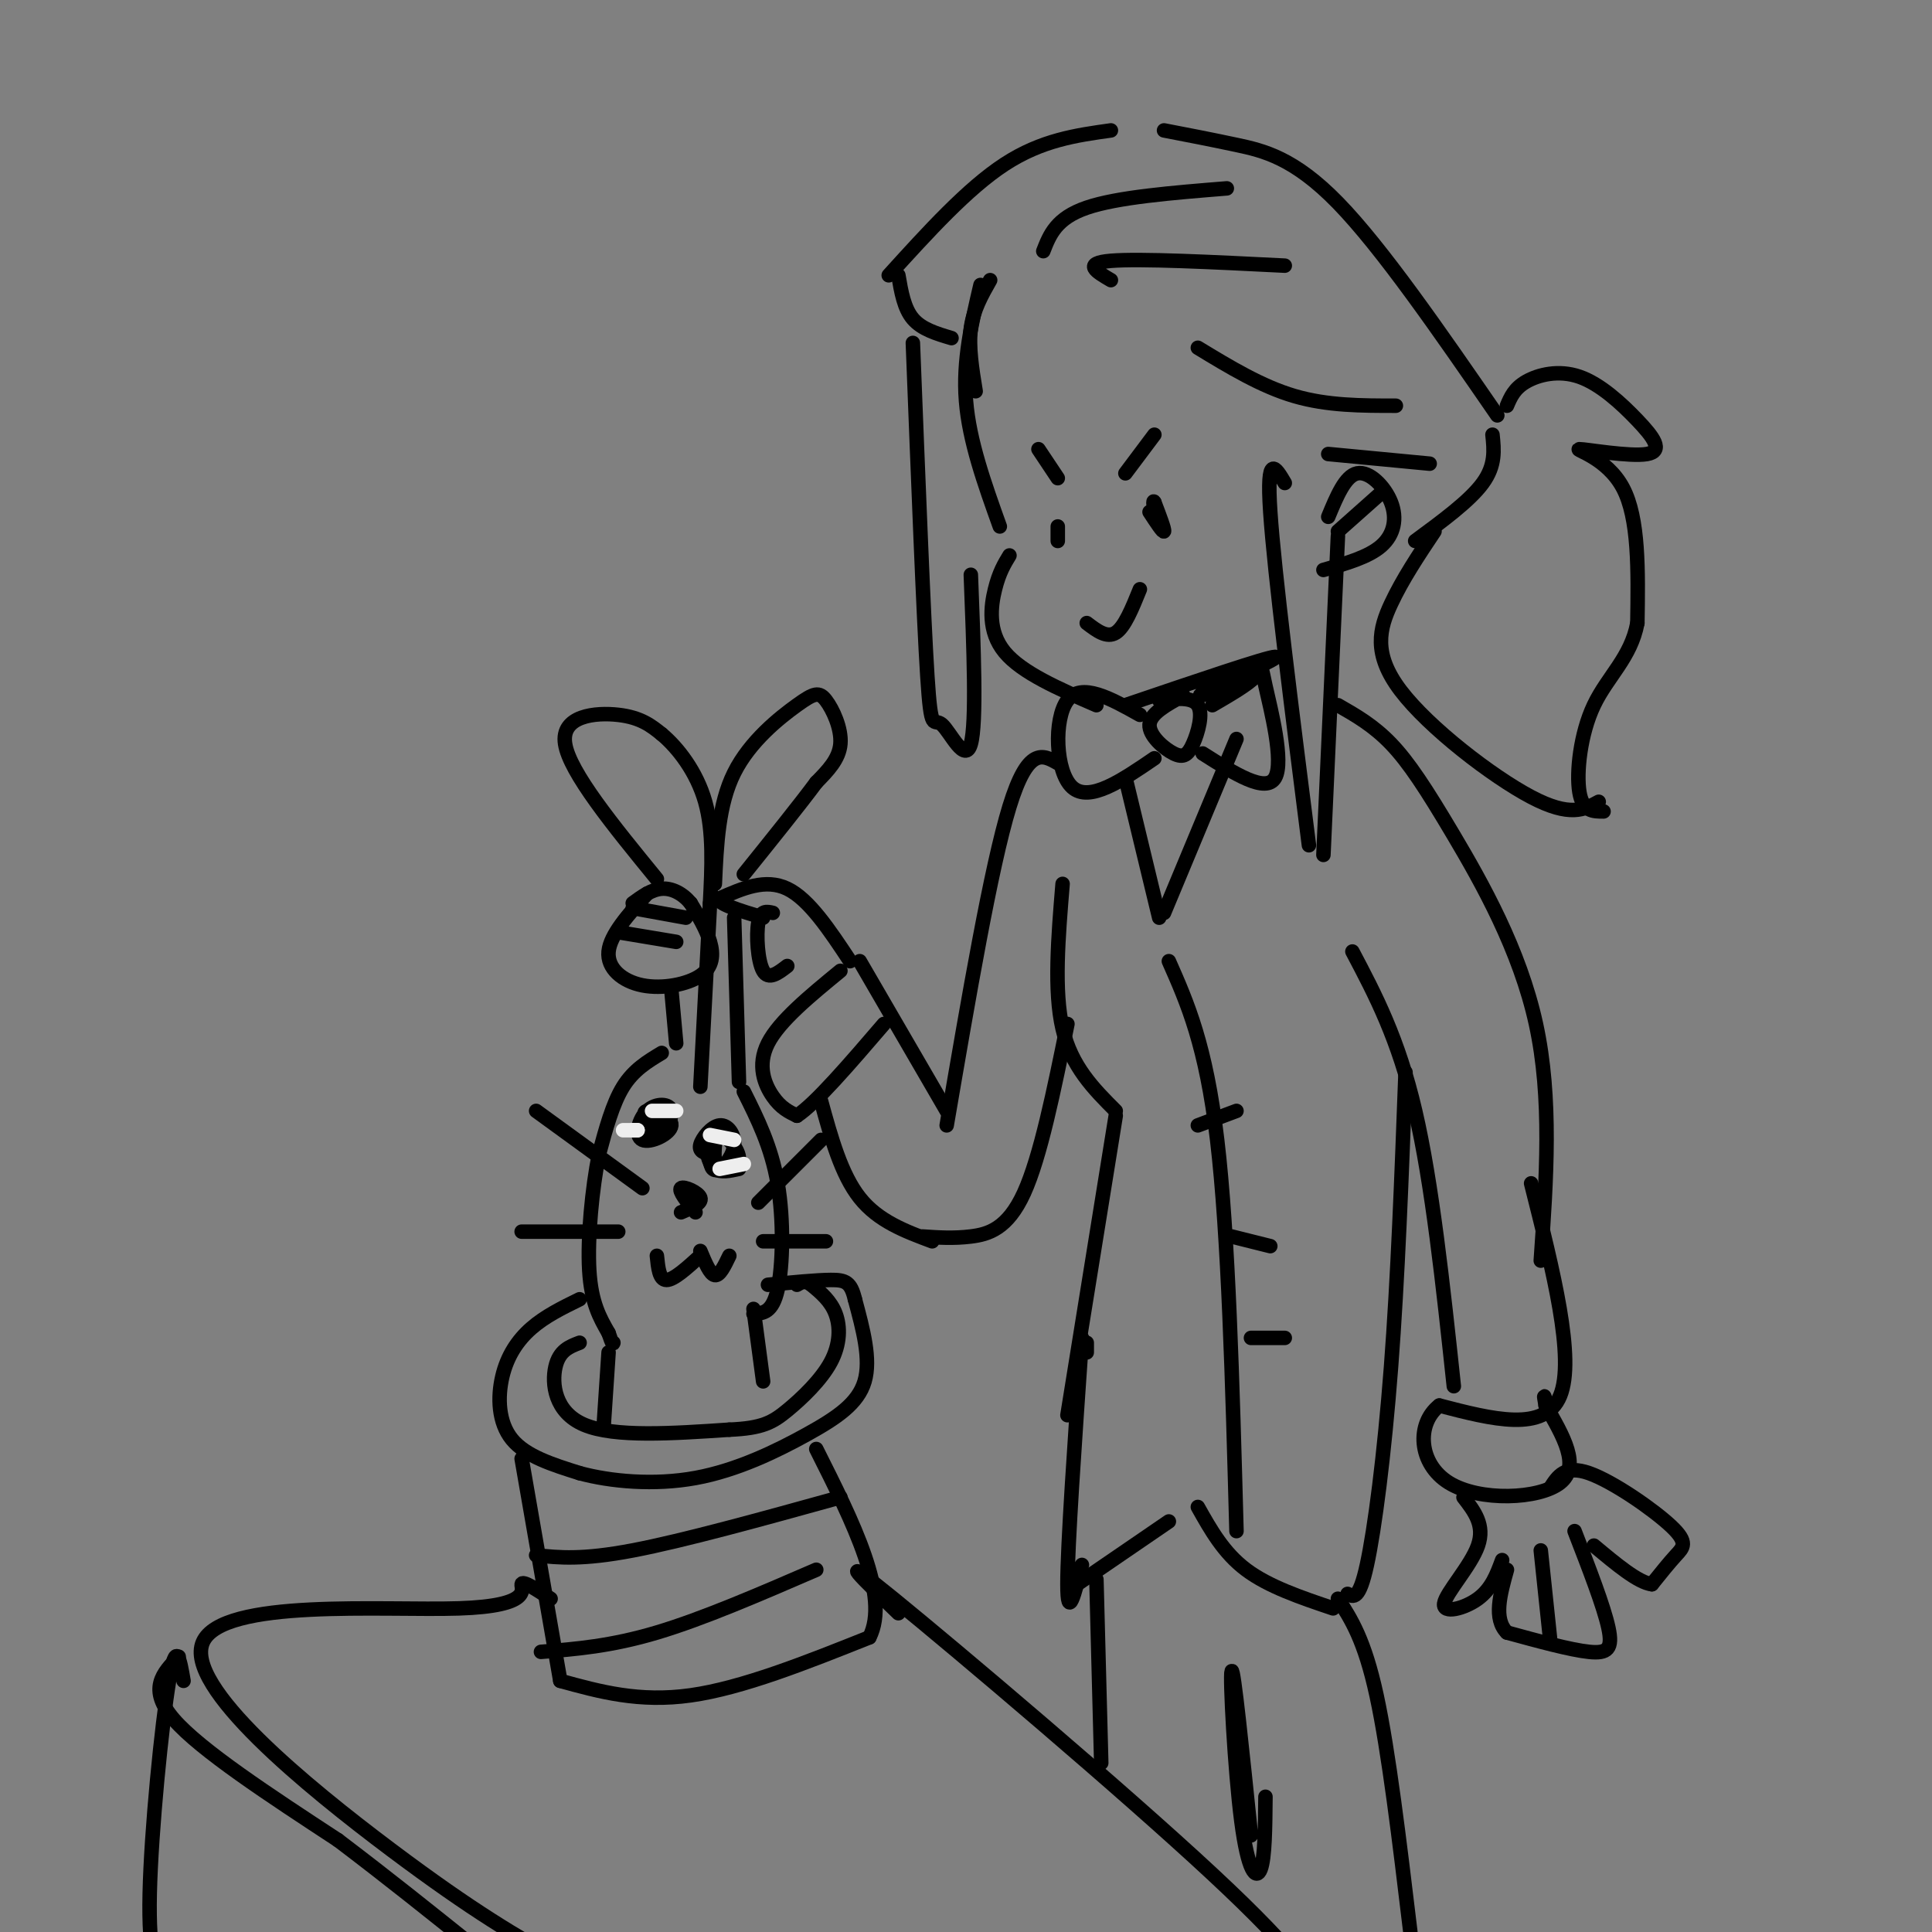 <svg viewBox='0 0 400 400' version='1.1' xmlns='http://www.w3.org/2000/svg' xmlns:xlink='http://www.w3.org/1999/xlink'><rect x="0" y="0" width="400" height="400" fill="#808080" stroke="none"/><g fill='none' stroke='rgb(0,0,0)' stroke-width='3' stroke-linecap='round' stroke-linejoin='round'><path d='M205,58c-1.750,3.083 -3.500,6.167 -4,10c-0.500,3.833 0.250,8.417 1,13'/><path d='M203,59c-1.833,7.833 -3.667,15.667 -3,24c0.667,8.333 3.833,17.167 7,26'/><path d='M209,115c-1.067,1.756 -2.133,3.511 -3,7c-0.867,3.489 -1.533,8.711 2,13c3.533,4.289 11.267,7.644 19,11'/><path d='M233,146c14.744,-5.012 29.488,-10.024 31,-10c1.512,0.024 -10.208,5.083 -14,7c-3.792,1.917 0.345,0.690 4,-1c3.655,-1.690 6.827,-3.845 10,-6'/><path d='M275,107c1.756,-4.244 3.512,-8.488 6,-9c2.488,-0.512 5.708,2.708 7,6c1.292,3.292 0.655,6.655 -2,9c-2.655,2.345 -7.327,3.673 -12,5'/><path d='M277,110c0.000,0.000 9.000,-8.000 9,-8'/><path d='M219,109c0.000,0.000 0.000,3.000 0,3'/><path d='M238,106c1.417,2.167 2.833,4.333 3,4c0.167,-0.333 -0.917,-3.167 -2,-6'/><path d='M239,104c-0.333,-0.667 -0.167,0.667 0,2'/><path d='M225,129c2.083,1.583 4.167,3.167 6,2c1.833,-1.167 3.417,-5.083 5,-9'/><path d='M215,93c0.000,0.000 4.000,6.000 4,6'/><path d='M233,98c0.000,0.000 6.000,-8.000 6,-8'/><path d='M197,70c-3.083,-0.917 -6.167,-1.833 -8,-4c-1.833,-2.167 -2.417,-5.583 -3,-9'/><path d='M184,57c8.167,-9.000 16.333,-18.000 24,-23c7.667,-5.000 14.833,-6.000 22,-7'/><path d='M241,27c4.733,0.911 9.467,1.822 15,3c5.533,1.178 11.867,2.622 21,12c9.133,9.378 21.067,26.689 33,44'/><path d='M309,90c0.333,3.167 0.667,6.333 -2,10c-2.667,3.667 -8.333,7.833 -14,12'/><path d='M312,84c0.757,-1.787 1.515,-3.575 4,-5c2.485,-1.425 6.698,-2.488 11,-1c4.302,1.488 8.694,5.529 12,9c3.306,3.471 5.525,6.374 2,7c-3.525,0.626 -12.795,-1.024 -14,-1c-1.205,0.024 5.656,1.721 9,8c3.344,6.279 3.172,17.139 3,28'/><path d='M339,129c-1.333,7.155 -6.167,11.042 -9,17c-2.833,5.958 -3.667,13.988 -3,18c0.667,4.012 2.833,4.006 5,4'/><path d='M331,166c-2.976,1.619 -5.952,3.238 -14,-1c-8.048,-4.238 -21.167,-14.333 -27,-22c-5.833,-7.667 -4.381,-12.905 -2,-18c2.381,-5.095 5.690,-10.048 9,-15'/><path d='M216,52c1.333,-3.417 2.667,-6.833 9,-9c6.333,-2.167 17.667,-3.083 29,-4'/><path d='M230,58c-3.000,-1.750 -6.000,-3.500 0,-4c6.000,-0.500 21.000,0.250 36,1'/><path d='M248,72c6.583,4.000 13.167,8.000 20,10c6.833,2.000 13.917,2.000 21,2'/><path d='M275,94c0.000,0.000 21.000,2.000 21,2'/><path d='M266,100c-1.917,-3.250 -3.833,-6.500 -3,6c0.833,12.500 4.417,40.750 8,69'/><path d='M277,111c0.000,0.000 -3.000,66.000 -3,66'/><path d='M189,71c1.107,28.357 2.214,56.714 3,69c0.786,12.286 1.250,8.500 3,10c1.750,1.500 4.786,8.286 6,4c1.214,-4.286 0.607,-19.643 0,-35'/><path d='M245,144c-3.424,1.858 -6.848,3.716 -7,6c-0.152,2.284 2.970,4.994 5,6c2.030,1.006 2.970,0.309 4,-2c1.030,-2.309 2.152,-6.231 1,-8c-1.152,-1.769 -4.576,-1.384 -8,-1'/><path d='M236,148c-6.067,-3.400 -12.133,-6.800 -15,-3c-2.867,3.800 -2.533,14.800 1,18c3.533,3.200 10.267,-1.400 17,-6'/><path d='M251,146c3.726,-2.167 7.452,-4.333 9,-6c1.548,-1.667 0.917,-2.833 2,2c1.083,4.833 3.881,15.667 2,19c-1.881,3.333 -8.440,-0.833 -15,-5'/><path d='M233,161c0.000,0.000 7.000,29.000 7,29'/><path d='M241,189c0.000,0.000 15.000,-36.000 15,-36'/><path d='M219,158c-3.083,-1.750 -6.167,-3.500 -10,9c-3.833,12.500 -8.417,39.250 -13,66'/><path d='M196,230c0.000,0.000 -18.000,-31.000 -18,-31'/><path d='M176,199c-4.250,-6.417 -8.500,-12.833 -13,-15c-4.500,-2.167 -9.250,-0.083 -14,2'/><path d='M149,186c-0.833,1.000 4.083,2.500 9,4'/><path d='M160,189c-1.267,-0.289 -2.533,-0.578 -3,2c-0.467,2.578 -0.133,8.022 1,10c1.133,1.978 3.067,0.489 5,-1'/><path d='M134,185c-3.833,4.262 -7.665,8.523 -8,12c-0.335,3.477 2.828,6.169 7,7c4.172,0.831 9.354,-0.199 12,-2c2.646,-1.801 2.756,-4.372 2,-7c-0.756,-2.628 -2.378,-5.314 -4,-8'/><path d='M143,187c-1.689,-2.044 -3.911,-3.156 -6,-3c-2.089,0.156 -4.044,1.578 -6,3'/><path d='M128,193c0.000,0.000 12.000,2.000 12,2'/><path d='M131,188c0.000,0.000 11.000,2.000 11,2'/><path d='M136,182c-9.044,-11.067 -18.089,-22.133 -19,-28c-0.911,-5.867 6.311,-6.533 11,-6c4.689,0.533 6.844,2.267 9,4'/><path d='M137,152c3.356,2.800 7.244,7.800 9,14c1.756,6.200 1.378,13.600 1,21'/><path d='M147,187c0.000,0.000 -2.000,38.000 -2,38'/><path d='M139,205c0.000,0.000 1.000,11.000 1,11'/><path d='M148,183c0.368,-8.225 0.737,-16.450 4,-23c3.263,-6.550 9.421,-11.426 13,-14c3.579,-2.574 4.579,-2.847 6,-1c1.421,1.847 3.263,5.813 3,9c-0.263,3.187 -2.632,5.593 -5,8'/><path d='M169,162c-3.333,4.500 -9.167,11.750 -15,19'/><path d='M152,190c0.000,0.000 1.000,34.000 1,34'/><path d='M137,218c-2.917,1.750 -5.833,3.500 -8,7c-2.167,3.500 -3.583,8.750 -5,14'/><path d='M124,239c-1.400,6.933 -2.400,17.267 -2,24c0.400,6.733 2.200,9.867 4,13'/><path d='M126,276c0.833,2.500 0.917,2.250 1,2'/><path d='M154,226c2.844,5.689 5.689,11.378 7,19c1.311,7.622 1.089,17.178 0,22c-1.089,4.822 -3.044,4.911 -5,5'/><path d='M111,230c0.000,0.000 22.000,16.000 22,16'/><path d='M108,255c0.000,0.000 20.000,0.000 20,0'/><path d='M157,249c0.000,0.000 13.000,-13.000 13,-13'/><path d='M158,257c0.000,0.000 13.000,0.000 13,0'/><path d='M141,251c2.200,-0.933 4.400,-1.867 4,-3c-0.400,-1.133 -3.400,-2.467 -4,-2c-0.600,0.467 1.200,2.733 3,5'/><path d='M136,260c0.250,2.500 0.500,5.000 2,5c1.500,0.000 4.250,-2.500 7,-5'/><path d='M145,259c1.000,2.417 2.000,4.833 3,5c1.000,0.167 2.000,-1.917 3,-4'/><path d='M136,233c0.000,0.000 0.100,0.100 0.1,0.1'/><path d='M148,235c0.000,0.000 1.000,0.000 1,0'/><path d='M146,237c0.417,2.083 0.833,4.167 2,5c1.167,0.833 3.083,0.417 5,0'/><path d='M147,239c-1.188,-0.312 -2.375,-0.625 -2,-2c0.375,-1.375 2.313,-3.813 4,-4c1.687,-0.187 3.122,1.879 3,4c-0.122,2.121 -1.802,4.299 -3,5c-1.198,0.701 -1.915,-0.075 -2,-2c-0.085,-1.925 0.462,-5.001 2,-5c1.538,0.001 4.068,3.077 4,5c-0.068,1.923 -2.734,2.692 -4,2c-1.266,-0.692 -1.133,-2.846 -1,-5'/><path d='M148,237c-0.167,-0.833 -0.083,-0.417 0,0'/><path d='M135,234c-1.167,-1.894 -2.333,-3.788 -1,-4c1.333,-0.212 5.167,1.257 5,3c-0.167,1.743 -4.335,3.760 -6,3c-1.665,-0.760 -0.828,-4.296 1,-6c1.828,-1.704 4.646,-1.574 5,0c0.354,1.574 -1.756,4.593 -3,5c-1.244,0.407 -1.622,-1.796 -2,-4'/></g>
<g fill='none' stroke='rgb(238,238,238)' stroke-width='3' stroke-linecap='round' stroke-linejoin='round'><path d='M131,234c0.000,0.000 1.000,0.000 1,0'/><path d='M129,234c0.000,0.000 3.000,0.000 3,0'/><path d='M135,230c0.000,0.000 5.000,0.000 5,0'/><path d='M147,235c0.000,0.000 5.000,1.000 5,1'/><path d='M149,242c0.000,0.000 5.000,-1.000 5,-1'/></g>
<g fill='none' stroke='rgb(0,0,0)' stroke-width='3' stroke-linecap='round' stroke-linejoin='round'><path d='M120,278c-2.111,0.800 -4.222,1.600 -5,5c-0.778,3.400 -0.222,9.400 6,12c6.222,2.600 18.111,1.800 30,1'/><path d='M151,296c6.845,-0.285 8.959,-1.499 12,-4c3.041,-2.501 7.011,-6.289 9,-10c1.989,-3.711 1.997,-7.346 1,-10c-0.997,-2.654 -2.998,-4.327 -5,-6'/><path d='M168,266c-1.333,-1.000 -2.167,-0.500 -3,0'/><path d='M120,269c-3.571,1.750 -7.143,3.500 -10,6c-2.857,2.500 -5.000,5.750 -6,10c-1.000,4.250 -0.857,9.500 2,13c2.857,3.500 8.429,5.250 14,7'/><path d='M120,305c6.405,1.734 15.418,2.568 24,1c8.582,-1.568 16.734,-5.537 23,-9c6.266,-3.463 10.648,-6.418 12,-11c1.352,-4.582 -0.324,-10.791 -2,-17'/><path d='M177,269c-0.844,-3.578 -1.956,-4.022 -5,-4c-3.044,0.022 -8.022,0.511 -13,1'/><path d='M108,302c0.000,0.000 8.000,46.000 8,46'/><path d='M116,348c8.167,2.250 16.333,4.500 27,3c10.667,-1.500 23.833,-6.750 37,-12'/><path d='M180,339c4.333,-8.500 -3.333,-23.750 -11,-39'/><path d='M111,322c4.750,0.500 9.500,1.000 20,-1c10.500,-2.000 26.750,-6.500 43,-11'/><path d='M112,342c7.250,-0.583 14.500,-1.167 24,-4c9.500,-2.833 21.250,-7.917 33,-13'/><path d='M126,280c0.000,0.000 -1.000,15.000 -1,15'/><path d='M156,271c0.000,0.000 2.000,15.000 2,15'/><path d='M114,331c-2.925,-1.928 -5.850,-3.856 -6,-3c-0.150,0.856 2.475,4.498 -13,5c-15.475,0.502 -49.051,-2.134 -53,7c-3.949,9.134 21.729,30.038 39,43c17.271,12.962 26.136,17.981 35,23'/><path d='M116,406c6.833,4.333 6.417,3.667 6,3'/><path d='M37,343c-3.250,3.333 -6.500,6.667 -1,13c5.500,6.333 19.750,15.667 34,25'/><path d='M70,381c10.333,7.833 19.167,14.917 28,22'/><path d='M38,348c-0.756,-4.422 -1.511,-8.844 -3,0c-1.489,8.844 -3.711,30.956 -4,44c-0.289,13.044 1.356,17.022 3,21'/><path d='M186,334c-7.200,-6.956 -14.400,-13.911 -1,-3c13.400,10.911 47.400,39.689 66,57c18.600,17.311 21.800,23.156 25,29'/><path d='M174,201c-6.333,5.200 -12.667,10.400 -15,15c-2.333,4.600 -0.667,8.600 1,11c1.667,2.400 3.333,3.200 5,4'/><path d='M165,231c3.833,-2.500 10.917,-10.750 18,-19'/><path d='M170,228c2.083,7.583 4.167,15.167 8,20c3.833,4.833 9.417,6.917 15,9'/><path d='M191,256c3.200,0.222 6.400,0.444 10,0c3.600,-0.444 7.600,-1.556 11,-9c3.400,-7.444 6.200,-21.222 9,-35'/><path d='M220,183c-0.917,11.083 -1.833,22.167 0,30c1.833,7.833 6.417,12.417 11,17'/><path d='M231,231c0.000,0.000 -10.000,62.000 -10,62'/><path d='M225,280c0.000,0.000 0.000,-2.000 0,-2'/><path d='M224,277c-1.500,21.583 -3.000,43.167 -3,51c0.000,7.833 1.500,1.917 3,-4'/><path d='M223,328c0.000,0.000 19.000,-13.000 19,-13'/><path d='M248,312c2.667,4.750 5.333,9.500 10,13c4.667,3.500 11.333,5.750 18,8'/><path d='M279,330c1.200,0.667 2.400,1.333 4,-6c1.600,-7.333 3.600,-22.667 5,-41c1.400,-18.333 2.200,-39.667 3,-61'/><path d='M277,146c3.679,2.101 7.357,4.202 11,8c3.643,3.798 7.250,9.292 13,19c5.750,9.708 13.643,23.631 17,39c3.357,15.369 2.179,32.185 1,49'/><path d='M280,197c4.750,9.000 9.500,18.000 13,33c3.500,15.000 5.750,36.000 8,57'/><path d='M317,245c4.583,18.167 9.167,36.333 6,44c-3.167,7.667 -14.083,4.833 -25,2'/><path d='M298,291c-4.821,3.738 -4.375,12.083 2,16c6.375,3.917 18.679,3.405 23,0c4.321,-3.405 0.661,-9.702 -3,-16'/><path d='M320,291c-0.500,-2.833 -0.250,-1.917 0,-1'/><path d='M321,308c1.518,-2.369 3.036,-4.738 8,-3c4.964,1.738 13.375,7.583 17,11c3.625,3.417 2.464,4.405 1,6c-1.464,1.595 -3.232,3.798 -5,6'/><path d='M342,328c-2.833,-0.333 -7.417,-4.167 -12,-8'/><path d='M326,317c3.022,7.800 6.044,15.600 7,20c0.956,4.400 -0.156,5.400 -4,5c-3.844,-0.400 -10.422,-2.200 -17,-4'/><path d='M312,338c-2.833,-2.833 -1.417,-7.917 0,-13'/><path d='M319,321c0.000,0.000 2.000,19.000 2,19'/><path d='M311,323c-1.095,2.970 -2.190,5.940 -5,8c-2.810,2.060 -7.333,3.208 -7,1c0.333,-2.208 5.524,-7.774 7,-12c1.476,-4.226 -0.762,-7.113 -3,-10'/><path d='M227,327c0.000,0.000 1.000,38.000 1,38'/><path d='M277,331c2.750,4.250 5.500,8.500 8,20c2.500,11.500 4.750,30.250 7,49'/><path d='M262,372c-0.054,6.345 -0.107,12.690 -1,15c-0.893,2.310 -2.625,0.583 -4,-10c-1.375,-10.583 -2.393,-30.024 -2,-31c0.393,-0.976 2.196,16.512 4,34'/><path d='M242,199c3.833,8.667 7.667,17.333 10,37c2.333,19.667 3.167,50.333 4,81'/><path d='M248,233c0.000,0.000 8.000,-3.000 8,-3'/><path d='M255,256c0.000,0.000 8.000,2.000 8,2'/><path d='M259,277c0.000,0.000 7.000,0.000 7,0'/></g>
</svg>